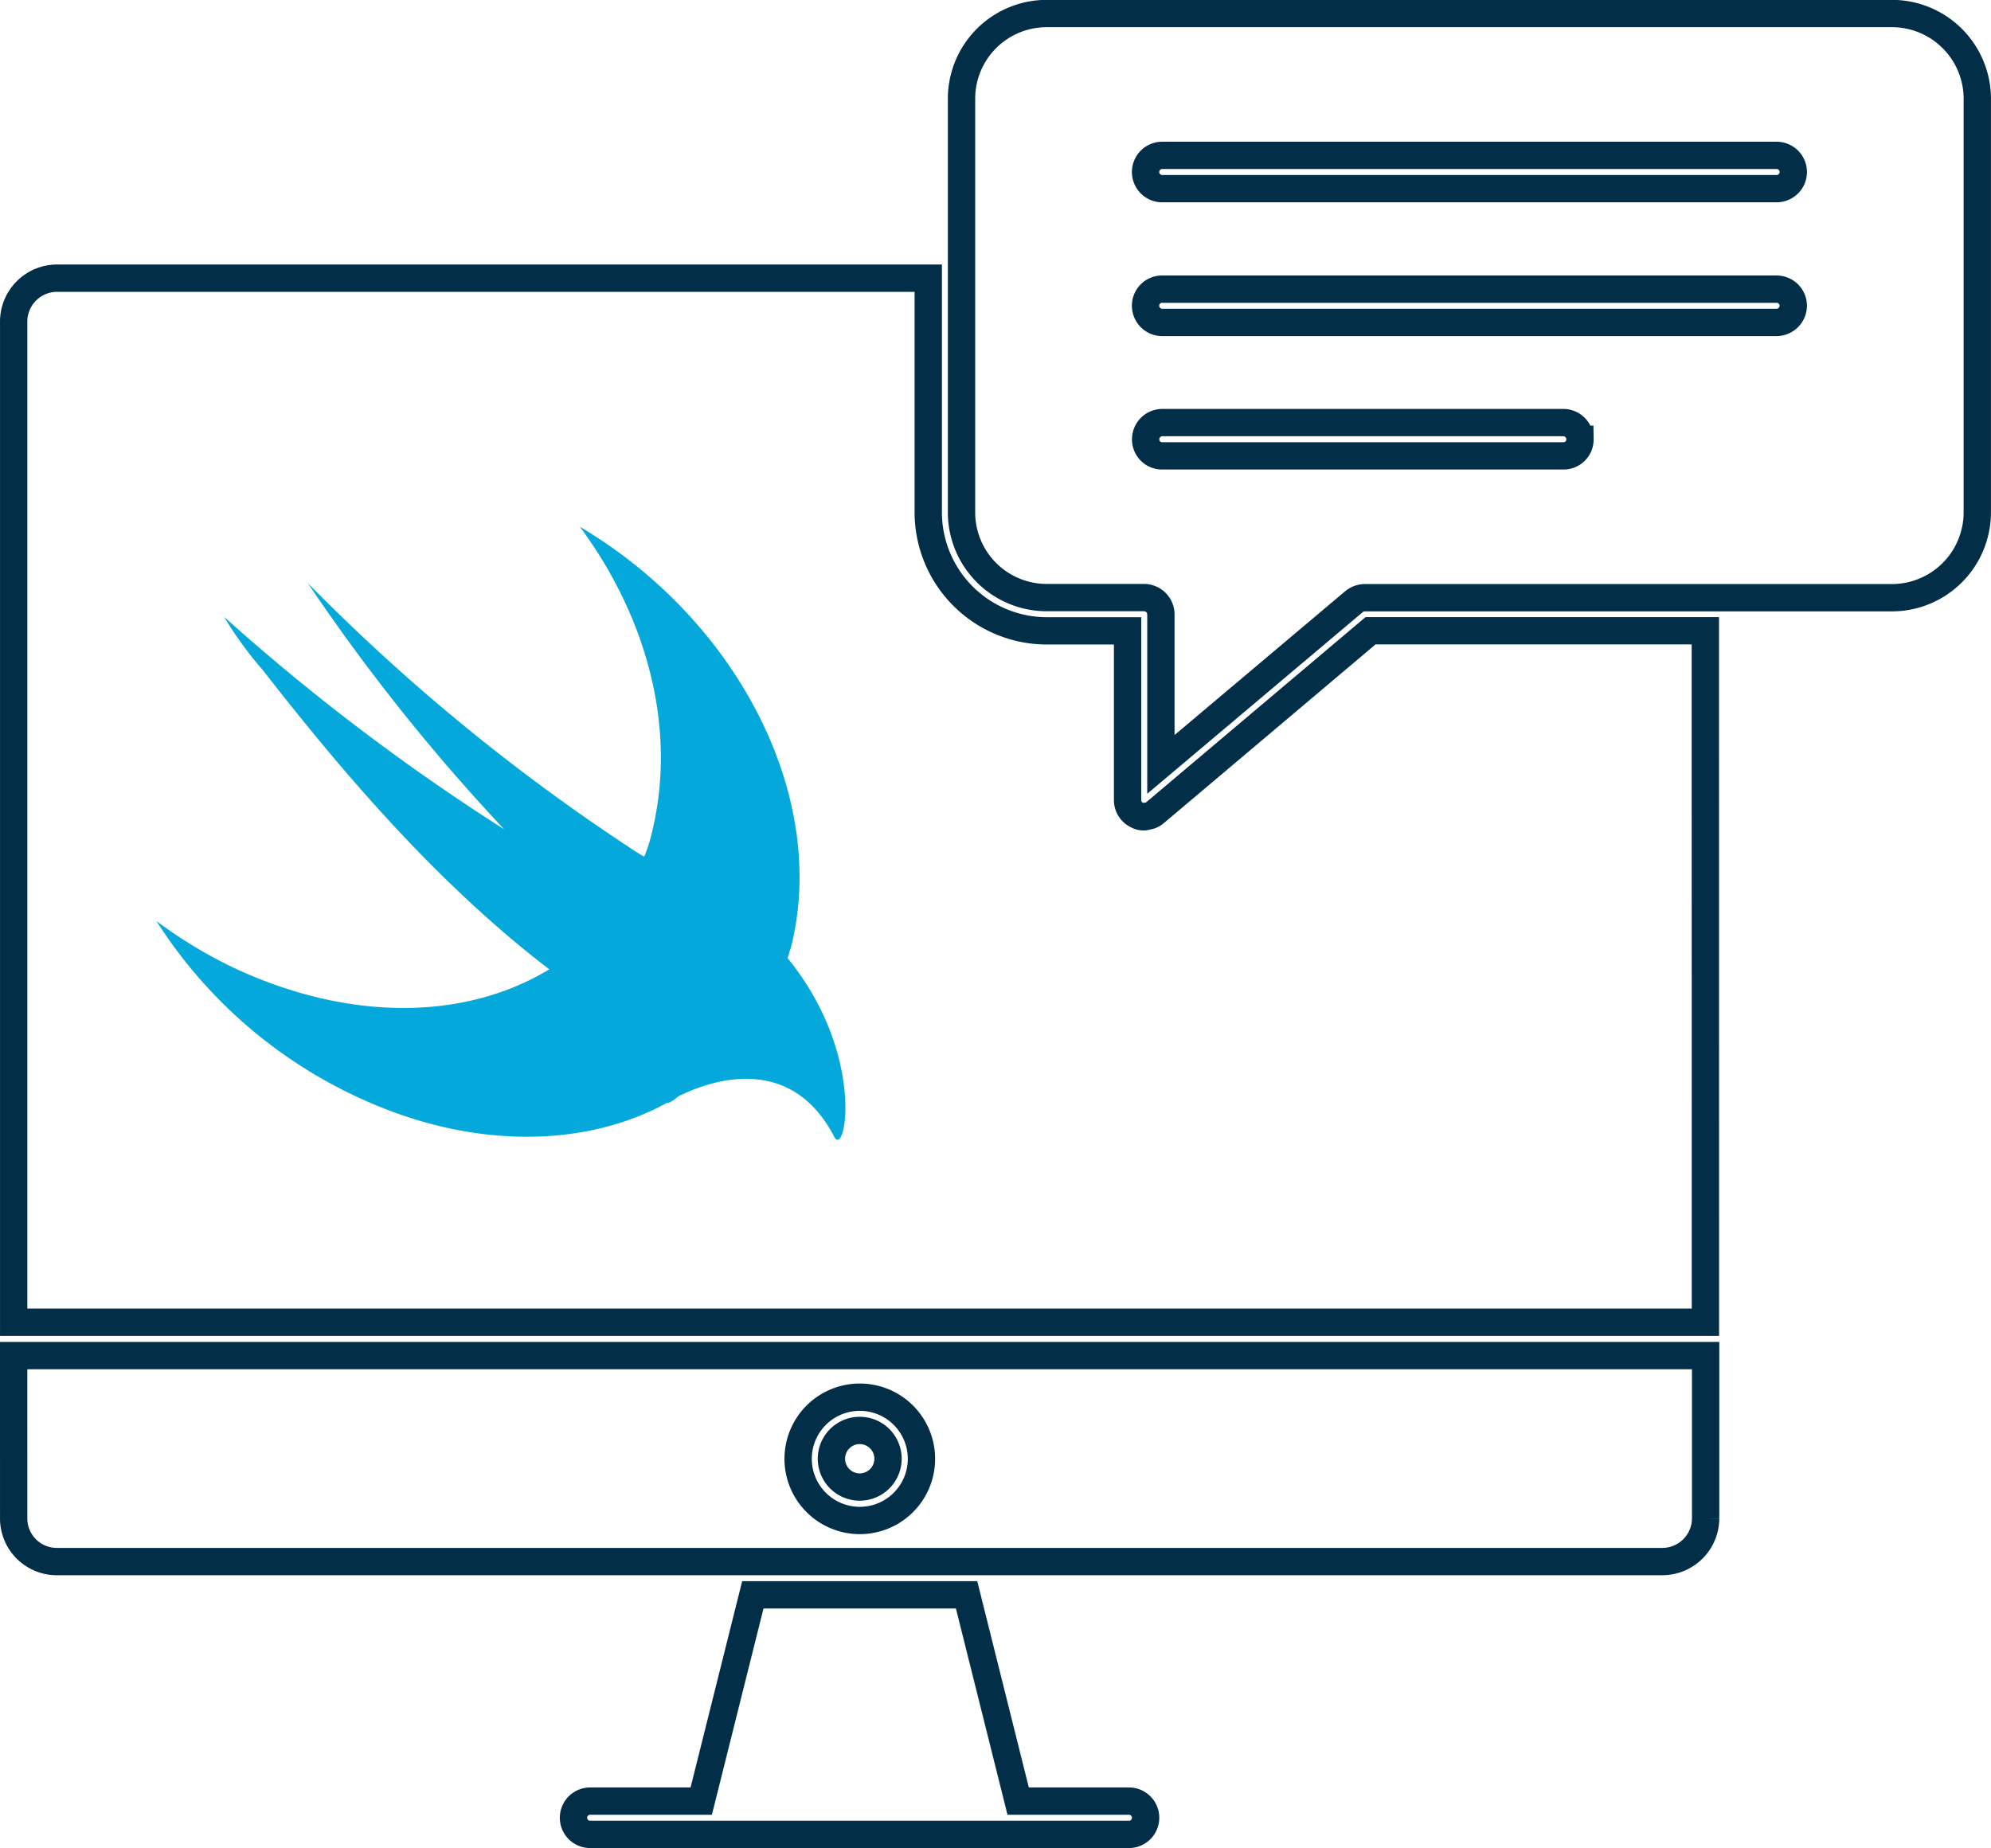 <svg xmlns="http://www.w3.org/2000/svg" width="109.327" height="101.5" viewBox="0 0 109.327 101.5">
  <g id="Swift_consultancy" data-name="Swift consultancy" transform="translate(-1480.572 -441.25)">
    <g id="noun-consulting-3503953" transform="translate(1481.322 442)">
      <path id="Path_8502" data-name="Path 8502" d="M195.317,41.228v22.7a4.692,4.692,0,0,1-4.679,4.7H161.672a.955.955,0,0,0-.584.219l-10.6,8.936V69.535a.928.928,0,0,0-.914-.914h-5.355a4.68,4.68,0,0,1-4.678-4.7v-22.7a4.677,4.677,0,0,1,4.679-4.679h46.419a4.688,4.688,0,0,1,4.679,4.679ZM173.5,59.923a.917.917,0,0,0-.914-.914h-22.02a.916.916,0,0,0-.914.914.9.9,0,0,0,.914.914h22.021a.9.9,0,0,0,.914-.914Zm11.714-7.329a.917.917,0,0,0-.914-.914H150.561a.905.905,0,0,0-.914.914.916.916,0,0,0,.914.915H184.3a.929.929,0,0,0,.914-.915Zm0-7.347h0a.917.917,0,0,0-.914-.914H150.561a.914.914,0,0,0,0,1.828H184.3a.917.917,0,0,0,.914-.914Zm-4.825,63.176H87.494V53.453h0a2.386,2.386,0,0,1,2.394-2.376h47.826V63.924a6.514,6.514,0,0,0,6.505,6.524h4.44v9.3a.9.9,0,0,0,.53.822.7.7,0,0,0,.383.091c.018,0,.055-.018.073-.018h0a.161.161,0,0,0,.091-.018.784.784,0,0,0,.42-.182l11.843-10h18.385Zm-31.653,26.3h-6.085l-2.832-11.33H128.082l-2.834,11.33h-6.1a.914.914,0,0,0,0,1.828h29.587a.914.914,0,1,0,0-1.828ZM87.493,110.253H180.4v8.955a2.38,2.38,0,0,1-2.376,2.358H89.869a2.367,2.367,0,0,1-2.375-2.359Zm43.076,5.666a3.386,3.386,0,1,0,.992-2.39,3.384,3.384,0,0,0-.992,2.39Zm3.381,1.553a1.554,1.554,0,1,0-1.553-1.553,1.553,1.553,0,0,0,1.553,1.553Z" transform="translate(-87.493 -36.549)" fill="none" stroke="#022e47" stroke-width="1.5"/>
    </g>
    <path id="swift-svgrepo-com_1_" data-name="swift-svgrepo-com (1)" d="M34.652,25.008c.088-.177.088-.353.177-.53,2.122-8.31-2.918-18.032-11.581-23.16,3.8,5.128,5.3,11.226,3.978,16.707a8.693,8.693,0,0,1-.441,1.414A8.154,8.154,0,0,1,26.075,19,108.094,108.094,0,0,1,8.311,4.413,106.579,106.579,0,0,0,19.094,17.937,117.391,117.391,0,0,1,3.713,6.268,20.4,20.4,0,0,0,5.835,9.186C9.9,14.4,15.206,20.765,21.57,25.626c-4.508,2.743-10.785,2.918-17.15,0A25.392,25.392,0,0,1,0,22.975a26.108,26.108,0,0,0,11.757,9.989c5.922,2.565,11.932,2.388,16.264,0h.09a1.847,1.847,0,0,0,.53-.353c2.122-1.061,6.277-2.21,8.575,2.21.618,1.237,1.767-4.508-2.563-9.812Z" transform="translate(1489.163 468.862)" fill="#05a8da"/>
  </g>
</svg>
